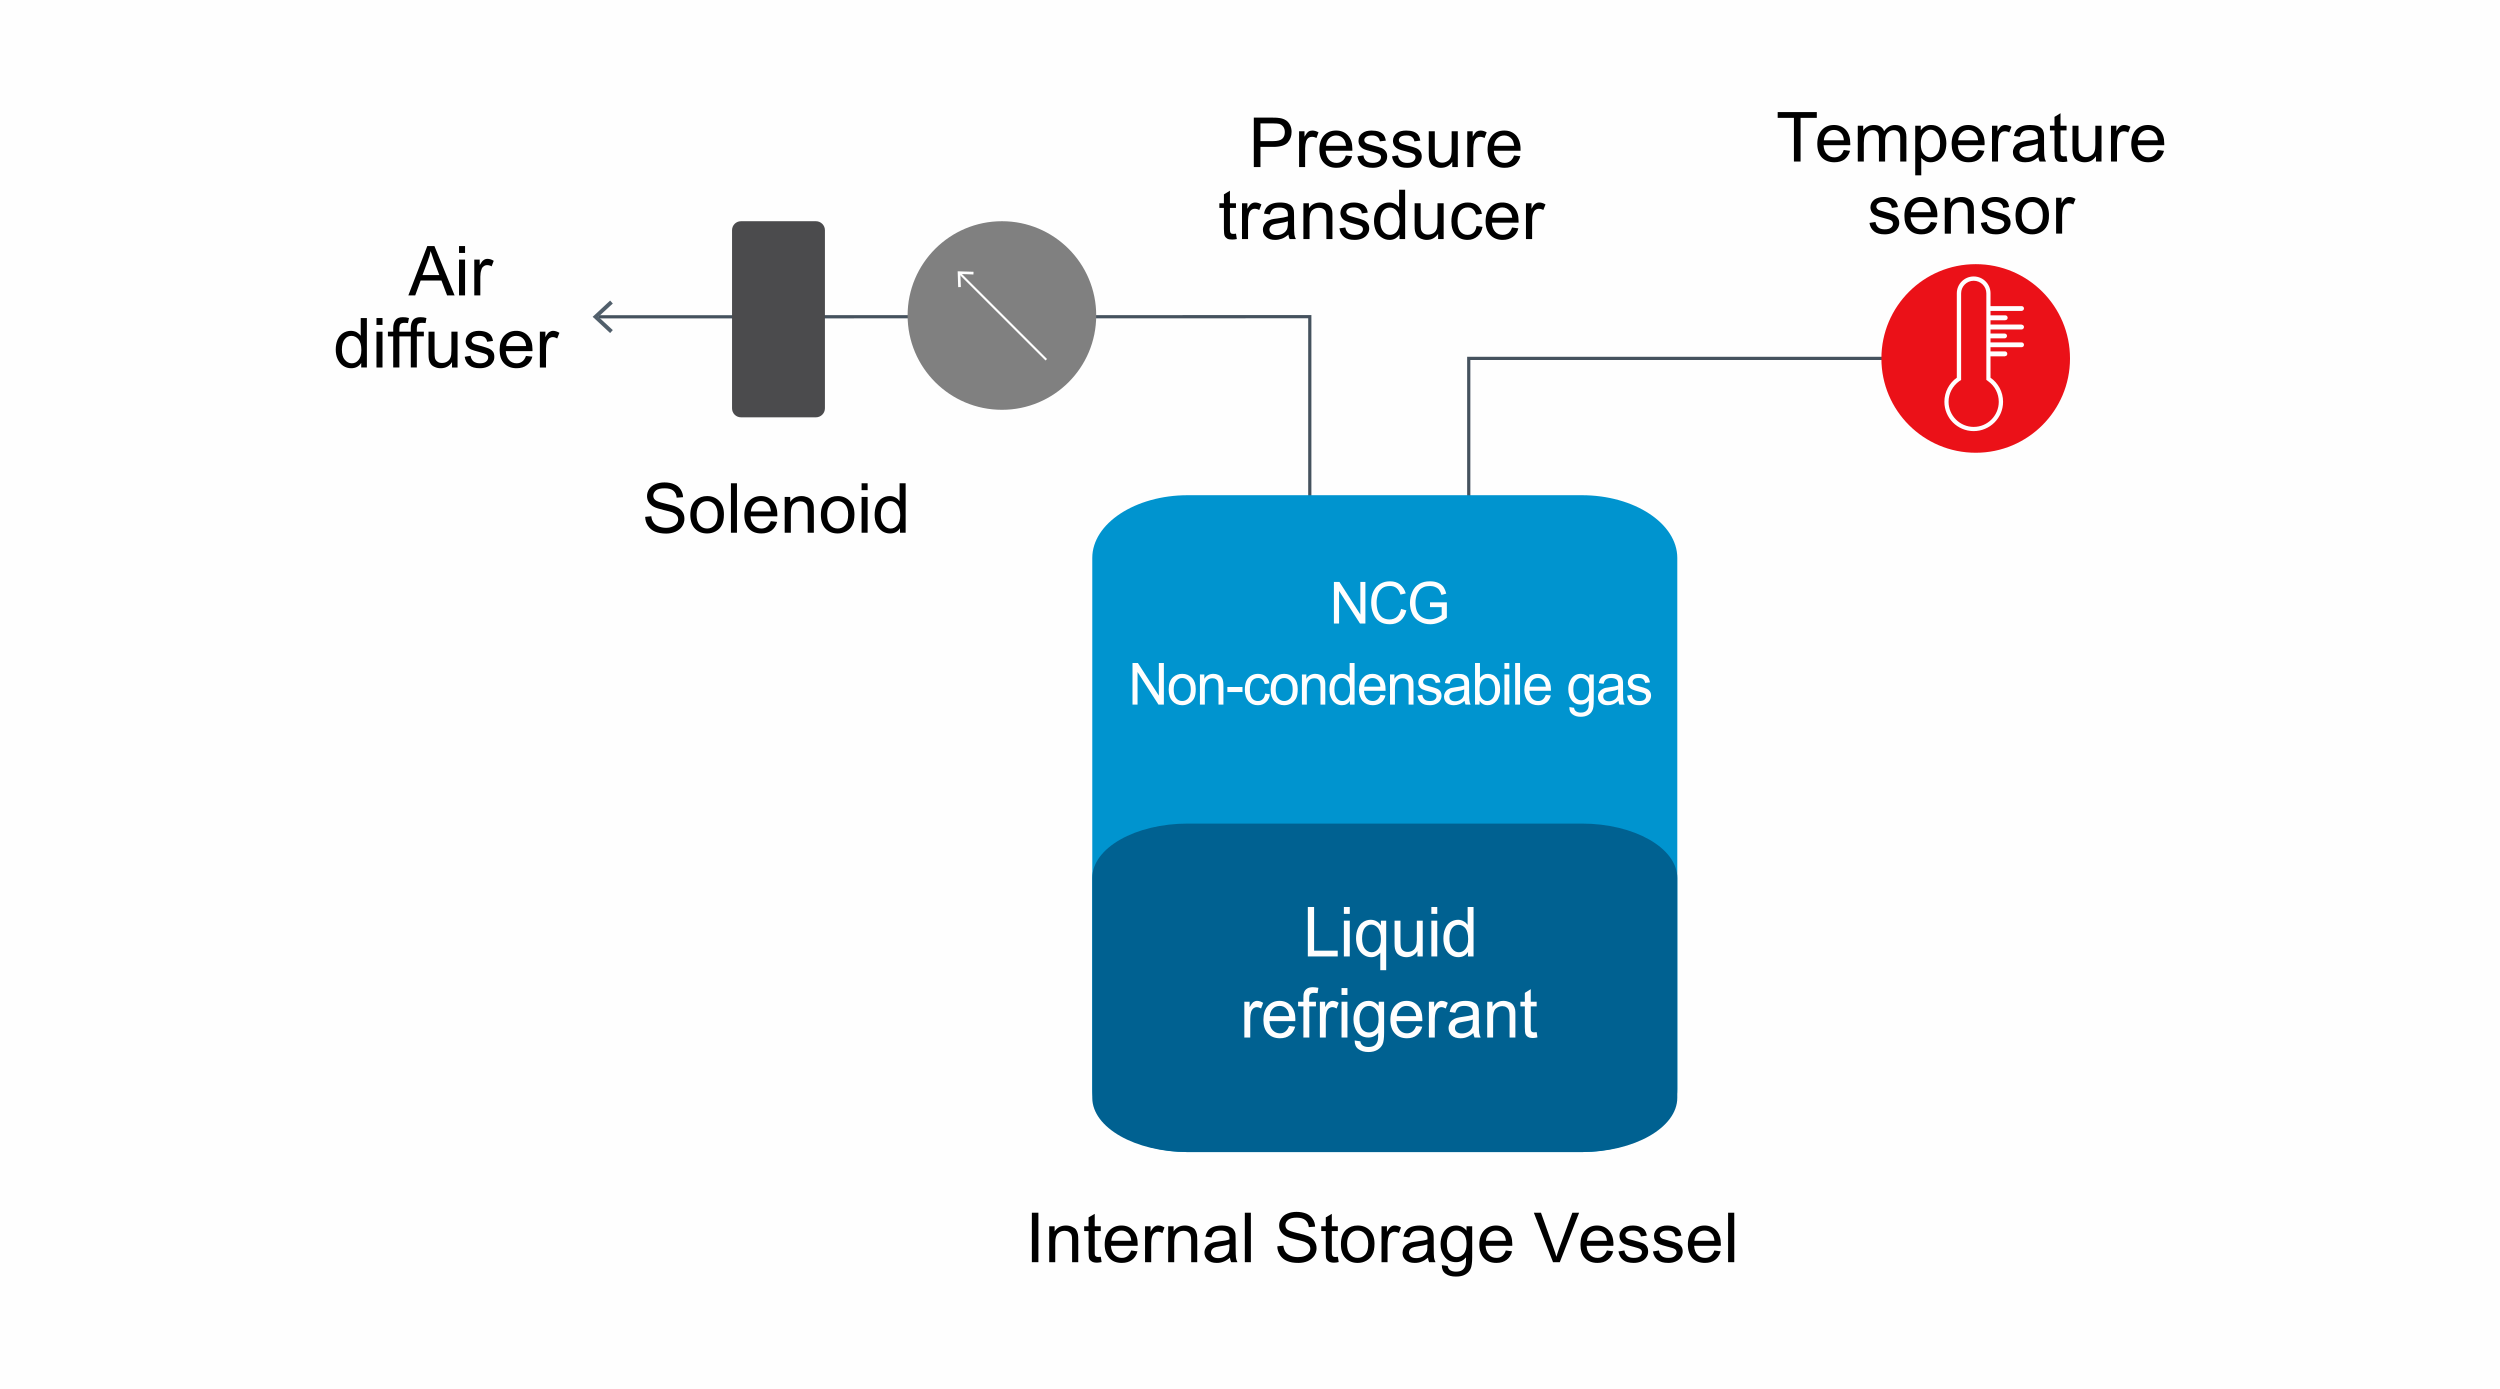 <?xml version="1.0" encoding="UTF-8"?>
<!DOCTYPE svg PUBLIC "-//W3C//DTD SVG 1.1//EN" "http://www.w3.org/Graphics/SVG/1.1/DTD/svg11.dtd">
<!-- Creator: CorelDRAW X7 -->
<svg xmlns="http://www.w3.org/2000/svg" xml:space="preserve" width="20.32cm" height="11.288cm" version="1.1" style="shape-rendering:geometricPrecision; text-rendering:geometricPrecision; image-rendering:optimizeQuality; fill-rule:evenodd; clip-rule:evenodd"
viewBox="0 0 20320 11288"
 xmlns:xlink="http://www.w3.org/1999/xlink">
 <defs>
  <style type="text/css">
   <![CDATA[
    .str0 {stroke:#45525E;stroke-width:26.07}
    .str1 {stroke:#FEFEFE;stroke-width:17.39}
    .fil1 {fill:none;fill-rule:nonzero}
    .fil0 {fill:#FEFEFE}
    .fil4 {fill:#FEFEFE;fill-rule:nonzero}
    .fil8 {fill:#4B4B4D;fill-rule:nonzero}
    .fil3 {fill:#515F6B;fill-rule:nonzero}
    .fil9 {fill:black;fill-rule:nonzero}
    .fil6 {fill:#006191;fill-rule:nonzero}
    .fil5 {fill:#0094CF;fill-rule:nonzero}
    .fil7 {fill:gray;fill-rule:nonzero}
    .fil2 {fill:#EB1118;fill-rule:nonzero}
   ]]>
  </style>
 </defs>
 <g id="Layer_x0020_1">
  <rect class="fil0" width="20320" height="11288"/>
  <g id="_2069579919744">
   <polyline class="fil1 str0" points="15542,2913 11938,2913 11938,4620 "/>
   <path class="fil2" d="M16825 2914c0,423 -343,766 -766,766 -424,0 -767,-343 -767,-766 0,-424 343,-767 767,-767 423,0 766,343 766,767z"/>
   <polyline class="fil1 str0" points="4864,2575 10646,2574 10646,4678 "/>
   <polygon class="fil3" points="4959,2707 4981,2683 4864,2575 4981,2467 4959,2443 4817,2575 "/>
   <path class="fil4" d="M16246 3266c0,112 -91,204 -204,204 -112,0 -204,-92 -204,-204 0,-67 33,-129 87,-168l15 -10 0 -18 0 -686c0,-56 46,-102 102,-102 57,0 103,46 103,102l0 686 0 18 14 10c55,39 87,101 87,168zm186 -588l0 0c5,0 9,-2 13,-6 8,-8 8,-20 0,-28 -4,-3 -8,-5 -13,-5l0 -1 -253 0 0 -35 121 0 0 -1c5,0 9,-2 13,-5 7,-8 7,-20 0,-28 -4,-4 -8,-6 -13,-6l0 0 -121 0 0 -36 253 0 0 0c5,0 9,-2 13,-6 8,-7 8,-20 0,-28 -4,-3 -8,-5 -13,-5l0 0 -253 0 0 -104c0,-76 -61,-137 -137,-137 -75,0 -137,61 -137,137l0 686c-61,43 -101,115 -101,196 0,131 106,238 238,238 132,0 239,-107 239,-238 0,-81 -40,-153 -102,-196l0 -174 118 0 0 -1c5,0 9,-2 13,-5 7,-8 7,-20 0,-28 -4,-4 -8,-6 -13,-6l0 0 -118 0 0 -34 253 0 0 0c5,0 9,-2 13,-5 8,-8 8,-21 0,-29 -4,-3 -8,-5 -13,-5l0 0 -253 0 0 -33 115 0 0 0c5,0 9,-2 13,-6 8,-7 8,-20 0,-28 -4,-3 -8,-5 -13,-5l0 0 -115 0 0 -33 253 0z"/>
   <path class="fil5" d="M12857 9364l-3203 0c-427,0 -776,-230 -776,-511l0 -4318c0,-280 349,-510 776,-510l3203 0c427,0 776,230 776,510l0 4318c0,281 -349,511 -776,511z"/>
   <path class="fil6" d="M12857 9364l-3203 0c-427,0 -776,-199 -776,-441l0 -1787c0,-243 349,-442 776,-442l3203 0c427,0 776,199 776,442l0 1787c0,242 -349,441 -776,441z"/>
   <path class="fil7" d="M8910 2564c0,424 -343,767 -766,767 -424,0 -767,-343 -767,-767 0,-423 343,-766 767,-766 423,0 766,343 766,766z"/>
   <path class="fil8" d="M6632 3392l-609 0c-41,0 -73,-33 -73,-73l0 -1448c0,-40 32,-73 73,-73l609 0c40,0 73,33 73,73l0 1448c0,40 -33,73 -73,73z"/>
   <line class="fil1 str1" x1="8504" y1="2924" x2="7800" y2= "2221" />
   <polygon class="fil4" points="7913,2209 7912,2231 7806,2227 7810,2333 7788,2334 7784,2205 "/>
   <path class="fil9" d="M3319 2401l154 -401 58 0 164 401 -61 0 -46 -121 -169 0 -44 121 -56 0zm115 -165l137 0 -42 -111c-12,-34 -22,-62 -29,-84 -5,26 -12,52 -22,77l-44 118z"/>
   <path id="1" class="fil9" d="M3731 2056l0 -56 49 0 0 56 -49 0zm0 345l0 -291 49 0 0 291 -49 0z"/>
   <path id="2" class="fil9" d="M3855 2401l0 -291 44 0 0 45c12,-21 22,-35 32,-41 9,-7 20,-10 31,-10 17,0 34,5 51,16l-17 45c-12,-7 -24,-10 -36,-10 -11,0 -21,3 -29,10 -9,6 -15,15 -18,27 -6,17 -9,36 -9,57l0 152 -49 0z"/>
   <path class="fil9" d="M2936 2987l0 -37c-19,29 -46,43 -82,43 -23,0 -44,-6 -64,-19 -19,-13 -34,-31 -45,-54 -11,-23 -16,-49 -16,-79 0,-29 5,-55 14,-78 10,-24 25,-42 44,-55 19,-12 41,-19 65,-19 17,0 33,4 47,11 13,8 25,18 33,29l0 -144 50 0 0 402 -46 0zm-157 -145c0,37 8,65 24,83 16,18 34,28 56,28 22,0 40,-9 55,-27 15,-17 23,-44 23,-80 0,-40 -8,-69 -23,-88 -16,-18 -35,-28 -57,-28 -22,0 -41,9 -55,27 -15,18 -23,46 -23,85z"/>
   <path id="1" class="fil9" d="M3060 2641l0 -56 49 0 0 56 -49 0zm0 346l0 -291 49 0 0 291 -49 0z"/>
   <path id="2" class="fil9" d="M3339 2987l0 -253 -93 0 0 253 -50 0 0 -253 -43 0 0 -38 43 0 0 -29c0,-28 7,-50 19,-66 12,-15 32,-23 59,-23 18,0 34,2 50,7l-8 41c-9,-1 -18,-2 -26,-2 -17,0 -29,3 -35,10 -6,7 -9,21 -9,43l0 19 93 0 0 -29c0,-28 6,-50 18,-66 13,-15 33,-23 59,-23 18,0 35,2 50,7l-7 41c-10,-1 -19,-2 -27,-2 -17,0 -28,3 -35,10 -6,7 -9,21 -9,43l0 19 57 0 0 38 -57 0 0 253 -49 0z"/>
   <path id="3" class="fil9" d="M3674 2987l0 -44c-22,34 -53,50 -92,50 -17,0 -33,-3 -48,-10 -15,-6 -26,-15 -33,-25 -7,-10 -12,-22 -15,-36 -2,-10 -3,-25 -3,-46l0 -180 49 0 0 161c0,25 1,43 3,52 3,13 10,23 20,30 10,8 22,11 37,11 15,0 29,-3 42,-11 13,-8 22,-18 27,-31 6,-13 8,-32 8,-57l0 -155 50 0 0 291 -45 0z"/>
   <path id="4" class="fil9" d="M3777 2900l48 -8c3,20 11,34 23,45 13,10 30,16 53,16 23,0 39,-5 50,-14 11,-9 17,-20 17,-33 0,-11 -5,-20 -15,-26 -7,-4 -24,-10 -50,-17 -36,-9 -61,-17 -75,-23 -14,-7 -25,-16 -32,-28 -7,-12 -11,-25 -11,-39 0,-13 3,-25 9,-36 6,-11 14,-20 24,-27 8,-6 18,-11 31,-15 14,-4 28,-6 43,-6 23,0 43,4 60,10 17,7 30,16 38,27 8,11 14,26 17,45l-48 7c-2,-15 -9,-27 -19,-36 -11,-8 -25,-12 -44,-12 -23,0 -39,4 -49,11 -9,7 -14,16 -14,26 0,7 2,12 6,18 4,5 10,9 19,13 5,2 19,6 43,12 35,10 59,17 73,23 14,6 25,15 33,26 8,11 11,25 11,42 0,16 -4,32 -14,46 -10,15 -23,26 -42,34 -18,8 -38,12 -61,12 -38,0 -67,-8 -86,-23 -20,-16 -33,-39 -38,-70z"/>
   <path id="5" class="fil9" d="M4275 2893l52 6c-8,30 -23,53 -45,69 -22,17 -49,25 -83,25 -43,0 -76,-13 -101,-39 -25,-26 -37,-63 -37,-110 0,-49 12,-87 37,-114 25,-27 58,-41 98,-41 39,0 71,14 95,40 25,26 37,64 37,112 0,3 0,7 0,13l-217 0c2,32 11,56 27,73 16,17 37,26 61,26 18,0 33,-5 46,-15 13,-9 23,-25 30,-45zm-161 -80l162 0c-2,-24 -8,-42 -19,-55 -15,-19 -36,-28 -61,-28 -22,0 -41,7 -57,23 -15,15 -23,35 -25,60z"/>
   <path id="6" class="fil9" d="M4388 2987l0 -291 45 0 0 44c11,-21 21,-34 31,-41 10,-6 20,-10 32,-10 16,0 33,6 51,16l-18 46c-12,-7 -24,-11 -36,-11 -11,0 -20,4 -29,10 -8,7 -14,16 -18,27 -6,18 -8,37 -8,58l0 152 -50 0z"/>
   <path class="fil9" d="M5244 4201l50 -5c2,21 8,37 17,50 8,13 22,24 40,32 18,7 39,12 62,12 20,0 38,-3 53,-10 16,-6 27,-14 35,-25 7,-10 11,-22 11,-34 0,-12 -3,-23 -11,-33 -7,-9 -19,-17 -36,-24 -11,-4 -34,-10 -71,-19 -37,-9 -63,-17 -78,-25 -19,-10 -33,-23 -43,-38 -9,-15 -14,-31 -14,-50 0,-20 6,-39 17,-57 12,-17 29,-31 51,-40 22,-9 47,-14 74,-14 29,0 56,5 78,15 23,9 41,23 53,42 12,19 19,40 20,63l-52 4c-2,-25 -11,-44 -27,-57 -16,-13 -39,-19 -70,-19 -33,0 -56,5 -71,17 -14,12 -22,26 -22,43 0,14 5,26 16,35 10,10 37,19 80,29 43,10 73,18 89,26 23,10 41,24 52,41 11,16 16,35 16,57 0,21 -6,41 -18,60 -12,19 -30,33 -53,44 -23,10 -48,16 -77,16 -36,0 -67,-6 -91,-16 -25,-11 -44,-27 -58,-48 -14,-21 -21,-45 -22,-72z"/>
   <path id="1" class="fil9" d="M5611 4184c0,-53 15,-93 45,-119 25,-22 56,-33 92,-33 40,0 72,14 98,40 25,26 38,62 38,108 0,38 -6,67 -17,88 -11,22 -28,38 -49,50 -22,12 -45,18 -70,18 -41,0 -74,-13 -99,-39 -25,-26 -38,-64 -38,-113zm51 0c0,38 8,65 24,84 16,18 37,28 62,28 24,0 44,-10 61,-28 16,-19 24,-47 24,-85 0,-36 -8,-63 -24,-82 -17,-18 -37,-28 -61,-28 -25,0 -46,10 -62,28 -16,18 -24,46 -24,83z"/>
   <polygon id="2" class="fil9" points="5941,4330 5941,3928 5990,3928 5990,4330 "/>
   <path id="3" class="fil9" d="M6265 4236l51 6c-8,30 -23,53 -44,69 -22,17 -50,25 -84,25 -42,0 -76,-13 -101,-39 -24,-26 -37,-63 -37,-110 0,-49 13,-87 38,-114 25,-27 58,-41 98,-41 39,0 70,14 95,40 24,27 37,64 37,112 0,3 0,7 0,13l-217 0c1,32 10,56 27,73 16,17 36,26 60,26 18,0 34,-5 47,-15 12,-9 23,-24 30,-45zm-162 -79l163 0c-3,-25 -9,-43 -19,-56 -16,-19 -36,-28 -61,-28 -23,0 -42,7 -57,23 -15,15 -24,35 -26,61z"/>
   <path id="4" class="fil9" d="M6378 4330l0 -291 45 0 0 41c21,-32 52,-48 92,-48 18,0 34,4 49,10 14,6 25,15 33,25 7,10 12,22 15,36 2,9 3,25 3,48l0 179 -50 0 0 -177c0,-20 -2,-35 -5,-45 -4,-10 -11,-18 -21,-24 -9,-6 -21,-9 -34,-9 -21,0 -39,7 -54,20 -16,13 -23,39 -23,76l0 159 -50 0z"/>
   <path id="5" class="fil9" d="M6672 4184c0,-53 15,-93 45,-119 25,-22 56,-33 92,-33 40,0 72,14 98,40 25,26 38,62 38,108 0,38 -6,67 -17,88 -11,22 -28,38 -49,50 -22,12 -45,18 -70,18 -41,0 -74,-13 -99,-39 -25,-26 -38,-64 -38,-113zm51 0c0,38 8,65 24,84 16,18 37,28 62,28 24,0 45,-10 61,-28 16,-19 24,-47 24,-85 0,-36 -8,-63 -24,-82 -17,-18 -37,-28 -61,-28 -25,0 -46,10 -62,28 -16,18 -24,46 -24,83z"/>
   <path id="6" class="fil9" d="M7003 3984l0 -56 49 0 0 56 -49 0zm0 346l0 -291 49 0 0 291 -49 0z"/>
   <path id="7" class="fil9" d="M7315 4330l0 -37c-18,29 -45,43 -81,43 -23,0 -44,-6 -64,-19 -19,-13 -34,-31 -45,-53 -11,-23 -16,-50 -16,-79 0,-29 5,-56 14,-79 10,-24 25,-42 44,-55 19,-12 41,-19 65,-19 17,0 33,4 47,12 13,7 24,17 33,29l0 -145 49 0 0 402 -46 0zm-156 -145c0,37 8,65 24,83 16,19 34,28 56,28 21,0 40,-9 55,-27 15,-17 23,-44 23,-80 0,-40 -8,-69 -24,-88 -15,-18 -34,-28 -56,-28 -22,0 -41,9 -56,27 -14,18 -22,46 -22,85z"/>
   <path class="fil9" d="M10191 1358l0 -402 152 0c27,0 47,1 61,4 20,3 36,10 50,19 13,9 24,22 32,38 8,17 12,35 12,55 0,34 -11,63 -32,87 -22,23 -61,35 -118,35l-103 0 0 164 -54 0zm54 -211l103 0c35,0 59,-6 74,-19 14,-13 21,-31 21,-54 0,-17 -4,-31 -12,-43 -9,-12 -20,-20 -34,-24 -9,-2 -26,-4 -50,-4l-102 0 0 144z"/>
   <path id="1" class="fil9" d="M10559 1358l0 -291 44 0 0 44c12,-20 22,-34 32,-41 9,-6 20,-9 31,-9 17,0 34,5 51,15l-17 46c-12,-7 -24,-10 -36,-10 -11,0 -21,3 -29,9 -9,7 -15,16 -19,27 -5,18 -8,37 -8,58l0 152 -49 0z"/>
   <path id="2" class="fil9" d="M10939 1264l51 6c-8,30 -22,53 -44,70 -22,16 -49,24 -83,24 -43,0 -76,-13 -101,-39 -25,-26 -38,-63 -38,-110 0,-49 13,-87 38,-114 25,-27 58,-40 98,-40 39,0 71,13 95,39 25,27 37,64 37,112 0,3 0,7 0,13l-217 0c2,32 11,56 27,73 16,17 37,26 61,26 18,0 33,-5 46,-15 13,-9 23,-24 30,-45zm-161 -79l162 0c-2,-25 -9,-43 -19,-55 -15,-19 -36,-29 -61,-29 -22,0 -41,8 -57,23 -15,15 -24,35 -25,61z"/>
   <path id="3" class="fil9" d="M11033 1271l49 -8c3,20 10,35 23,45 12,11 30,16 52,16 23,0 40,-5 51,-14 11,-9 17,-20 17,-33 0,-11 -5,-19 -15,-26 -7,-4 -24,-10 -51,-17 -36,-9 -61,-16 -75,-23 -14,-7 -24,-16 -32,-28 -7,-12 -10,-25 -10,-39 0,-13 3,-25 8,-36 6,-11 14,-20 25,-27 7,-6 18,-11 31,-15 13,-3 27,-5 43,-5 22,0 42,3 60,9 17,7 30,16 38,27 8,12 14,27 17,46l-48 6c-3,-15 -9,-27 -19,-35 -11,-9 -26,-13 -45,-13 -22,0 -39,4 -48,11 -10,8 -15,16 -15,26 0,7 2,13 6,18 4,5 11,9 19,13 5,2 20,6 44,13 34,9 59,16 73,22 13,6 24,15 32,26 8,11 12,25 12,42 0,17 -5,32 -14,47 -10,14 -24,25 -42,33 -18,8 -39,12 -61,12 -38,0 -67,-8 -87,-23 -20,-16 -32,-39 -38,-70z"/>
   <path id="4" class="fil9" d="M11314 1271l49 -8c2,20 10,35 23,45 12,11 30,16 52,16 23,0 40,-5 51,-14 11,-9 16,-20 16,-33 0,-11 -5,-19 -15,-26 -7,-4 -23,-10 -50,-17 -36,-9 -61,-16 -75,-23 -14,-7 -25,-16 -32,-28 -7,-12 -11,-25 -11,-39 0,-13 3,-25 9,-36 6,-11 14,-20 24,-27 8,-6 18,-11 32,-15 13,-3 27,-5 42,-5 23,0 43,3 60,9 18,7 30,16 38,27 9,12 14,27 17,46l-48 6c-2,-15 -8,-27 -19,-35 -10,-9 -25,-13 -44,-13 -23,0 -39,4 -49,11 -9,8 -14,16 -14,26 0,7 2,13 6,18 4,5 10,9 19,13 5,2 19,6 43,13 35,9 59,16 73,22 14,6 25,15 33,26 8,11 12,25 12,42 0,17 -5,32 -15,47 -9,14 -23,25 -41,33 -18,8 -39,12 -62,12 -38,0 -66,-8 -86,-23 -20,-16 -33,-39 -38,-70z"/>
   <path id="5" class="fil9" d="M11804 1358l0 -43c-22,33 -53,49 -92,49 -17,0 -33,-3 -48,-10 -15,-6 -26,-15 -33,-24 -7,-10 -12,-23 -15,-37 -2,-10 -3,-25 -3,-46l0 -180 49 0 0 161c0,26 1,43 3,52 3,13 10,23 20,30 10,8 22,12 37,12 15,0 29,-4 42,-12 13,-7 22,-18 27,-31 5,-13 8,-32 8,-57l0 -155 50 0 0 291 -45 0z"/>
   <path id="6" class="fil9" d="M11926 1358l0 -291 44 0 0 44c11,-20 22,-34 31,-41 10,-6 21,-9 32,-9 17,0 34,5 51,15l-18 46c-12,-7 -24,-10 -36,-10 -10,0 -20,3 -29,9 -8,7 -14,16 -18,27 -5,18 -8,37 -8,58l0 152 -49 0z"/>
   <path id="7" class="fil9" d="M12306 1264l51 6c-8,30 -23,53 -44,70 -22,16 -50,24 -84,24 -42,0 -76,-13 -101,-39 -24,-26 -37,-63 -37,-110 0,-49 13,-87 38,-114 25,-27 58,-40 98,-40 39,0 70,13 95,39 24,27 37,64 37,112 0,3 0,7 0,13l-217 0c1,32 10,56 27,73 16,17 36,26 60,26 19,0 34,-5 47,-15 12,-9 23,-24 30,-45zm-162 -79l163 0c-3,-25 -9,-43 -19,-55 -16,-19 -36,-29 -61,-29 -23,0 -42,8 -57,23 -15,15 -24,35 -26,61z"/>
   <path class="fil9" d="M10046 1899l7 44c-14,3 -26,4 -37,4 -18,0 -32,-2 -42,-8 -9,-6 -16,-13 -20,-23 -4,-9 -6,-28 -6,-58l0 -168 -37 0 0 -38 37 0 0 -72 49 -30 0 102 49 0 0 38 -49 0 0 171c0,14 1,23 3,27 1,4 4,7 8,10 4,2 10,3 17,3 5,0 13,0 21,-2z"/>
   <path id="1" class="fil9" d="M10095 1943l0 -291 44 0 0 45c11,-21 22,-35 31,-41 10,-7 21,-10 32,-10 17,0 34,5 51,16l-18 45c-12,-7 -24,-10 -36,-10 -10,0 -20,3 -29,10 -8,6 -14,15 -18,27 -5,17 -8,36 -8,57l0 152 -49 0z"/>
   <path id="2" class="fil9" d="M10472 1907c-18,16 -36,27 -53,33 -17,6 -35,10 -54,10 -32,0 -57,-8 -74,-24 -17,-15 -26,-35 -26,-59 0,-15 4,-28 10,-39 7,-12 15,-22 25,-29 11,-7 23,-12 36,-16 10,-2 24,-5 44,-7 40,-5 69,-11 88,-17 0,-7 0,-11 0,-13 0,-20 -4,-34 -14,-42 -12,-12 -31,-17 -56,-17 -23,0 -40,4 -51,12 -12,8 -20,23 -25,44l-48 -7c4,-21 11,-38 21,-50 10,-13 25,-23 44,-30 19,-7 41,-10 66,-10 25,0 46,3 61,9 16,6 27,13 34,22 8,9 13,20 16,34 1,8 2,23 2,45l0 65c0,46 1,75 3,87 2,12 6,24 12,35l-51 0c-5,-10 -8,-22 -10,-36zm-4 -109c-18,7 -45,13 -80,18 -21,3 -35,6 -44,10 -8,3 -15,9 -19,16 -5,7 -7,15 -7,23 0,13 5,24 15,33 10,8 25,13 44,13 19,0 36,-4 51,-13 14,-8 25,-19 32,-33 5,-12 8,-28 8,-50l0 -17z"/>
   <path id="3" class="fil9" d="M10594 1943l0 -291 45 0 0 41c21,-31 52,-47 92,-47 18,0 34,3 48,9 15,7 26,15 33,25 8,10 13,23 16,37 2,9 2,25 2,48l0 178 -49 0 0 -177c0,-20 -2,-35 -6,-45 -3,-10 -10,-17 -20,-23 -10,-6 -21,-9 -34,-9 -21,0 -39,6 -55,20 -15,13 -22,38 -22,76l0 158 -50 0z"/>
   <path id="4" class="fil9" d="M10887 1856l48 -7c3,19 11,34 23,45 13,10 31,15 53,15 23,0 40,-4 51,-14 11,-9 16,-20 16,-32 0,-11 -5,-20 -15,-26 -7,-5 -24,-10 -50,-17 -36,-9 -61,-17 -75,-24 -14,-6 -25,-16 -32,-27 -7,-12 -11,-25 -11,-39 0,-13 3,-25 9,-36 6,-11 14,-21 24,-28 8,-5 18,-10 32,-14 13,-4 27,-6 42,-6 23,0 43,3 60,10 17,6 30,15 38,27 9,11 14,26 17,45l-48 7c-2,-16 -8,-27 -19,-36 -10,-8 -25,-13 -44,-13 -23,0 -39,4 -49,12 -9,7 -14,16 -14,26 0,6 2,12 6,17 4,5 10,10 19,13 5,2 19,6 43,13 35,9 59,17 73,23 14,6 25,14 33,26 8,11 12,25 12,42 0,16 -5,32 -15,46 -9,15 -23,26 -41,34 -19,8 -39,12 -62,12 -38,0 -67,-8 -86,-24 -20,-16 -33,-39 -38,-70z"/>
   <path id="5" class="fil9" d="M11375 1943l0 -37c-19,29 -46,44 -81,44 -24,0 -45,-7 -64,-20 -20,-12 -35,-30 -46,-53 -10,-23 -16,-49 -16,-79 0,-29 5,-55 15,-79 10,-23 24,-42 43,-54 20,-13 41,-19 65,-19 18,0 33,4 47,11 14,7 25,17 34,29l0 -144 49 0 0 401 -46 0zm-156 -145c0,37 8,65 24,84 15,18 34,27 55,27 22,0 40,-9 55,-26 15,-18 23,-45 23,-81 0,-39 -8,-69 -23,-87 -15,-19 -34,-28 -57,-28 -22,0 -40,9 -55,27 -15,18 -22,46 -22,84z"/>
   <path id="6" class="fil9" d="M11689 1943l0 -43c-22,33 -53,50 -92,50 -17,0 -33,-4 -48,-10 -15,-7 -26,-15 -33,-25 -7,-10 -12,-22 -15,-37 -2,-9 -3,-25 -3,-46l0 -180 49 0 0 161c0,26 1,43 3,52 3,13 10,23 20,31 10,7 22,11 37,11 15,0 29,-4 42,-11 13,-8 22,-18 27,-31 6,-13 8,-32 8,-57l0 -156 50 0 0 291 -45 0z"/>
   <path id="7" class="fil9" d="M12001 1837l49 7c-6,33 -19,59 -41,77 -22,19 -49,29 -80,29 -40,0 -72,-13 -96,-39 -24,-26 -36,-64 -36,-112 0,-32 5,-59 15,-82 11,-24 26,-42 48,-53 21,-12 44,-18 69,-18 32,0 58,8 78,24 20,16 33,39 38,68l-48 7c-4,-19 -12,-34 -24,-44 -11,-10 -25,-15 -42,-15 -25,0 -45,9 -61,27 -15,18 -23,46 -23,85 0,39 8,67 23,85 15,17 34,26 58,26 20,0 36,-6 49,-18 13,-11 21,-30 24,-54z"/>
   <path id="8" class="fil9" d="M12290 1849l51 7c-7,30 -22,53 -44,69 -22,16 -49,25 -83,25 -43,0 -76,-14 -101,-40 -25,-26 -38,-63 -38,-110 0,-49 13,-87 38,-114 25,-27 58,-40 98,-40 39,0 71,13 95,40 25,26 37,63 37,111 0,3 0,8 0,13l-217 0c2,32 11,57 27,74 16,17 37,25 61,25 18,0 33,-5 46,-14 13,-10 23,-25 30,-46zm-161 -79l162 0c-2,-25 -8,-43 -19,-55 -15,-19 -36,-29 -61,-29 -22,0 -41,8 -57,23 -15,15 -24,36 -25,61z"/>
   <path id="9" class="fil9" d="M12403 1943l0 -291 45 0 0 45c11,-21 21,-35 31,-41 10,-7 20,-10 32,-10 16,0 33,5 51,16l-18 45c-12,-7 -24,-10 -36,-10 -11,0 -20,3 -29,10 -8,6 -14,15 -18,27 -6,17 -8,36 -8,57l0 152 -50 0z"/>
   <polygon class="fil9" points="14581,1313 14581,958 14449,958 14449,911 14767,911 14767,958 14635,958 14635,1313 "/>
   <path id="1" class="fil9" d="M14986 1219l51 7c-8,29 -23,52 -44,69 -22,16 -50,24 -83,24 -43,0 -77,-13 -102,-39 -24,-26 -37,-63 -37,-110 0,-49 13,-87 38,-114 25,-27 58,-40 98,-40 39,0 70,13 95,39 25,27 37,64 37,112 0,3 0,7 0,13l-217 0c2,32 11,57 27,73 16,17 36,26 61,26 18,0 33,-5 46,-14 13,-10 23,-25 30,-46zm-162 -79l163 0c-2,-25 -9,-43 -19,-55 -16,-19 -36,-29 -61,-29 -23,0 -42,8 -57,23 -15,15 -24,35 -26,61z"/>
   <path id="2" class="fil9" d="M15100 1313l0 -291 44 0 0 41c9,-14 21,-26 36,-34 15,-9 33,-13 52,-13 22,0 39,4 53,13 14,9 23,21 29,38 23,-34 53,-51 90,-51 29,0 52,8 67,24 16,16 24,40 24,73l0 200 -50 0 0 -183c0,-20 -1,-34 -5,-43 -3,-8 -9,-15 -17,-21 -9,-5 -18,-8 -30,-8 -20,0 -37,7 -51,21 -13,13 -20,35 -20,65l0 169 -50 0 0 -189c0,-22 -4,-38 -12,-49 -8,-11 -21,-17 -39,-17 -14,0 -27,4 -39,11 -11,8 -20,18 -25,32 -5,14 -8,35 -8,61l0 151 -49 0z"/>
   <path id="3" class="fil9" d="M15567 1425l0 -403 45 0 0 38c11,-15 22,-26 36,-33 13,-8 29,-11 48,-11 25,0 47,6 66,19 19,13 33,31 43,54 10,23 15,49 15,76 0,30 -6,57 -16,81 -11,23 -27,42 -47,54 -20,13 -42,19 -64,19 -17,0 -31,-3 -44,-10 -13,-7 -24,-16 -33,-26l0 142 -49 0zm45 -256c0,38 8,65 23,83 15,18 33,27 55,27 21,0 40,-9 56,-28 15,-18 23,-47 23,-86 0,-37 -7,-65 -23,-83 -15,-18 -33,-28 -54,-28 -21,0 -40,10 -56,30 -16,19 -24,48 -24,85z"/>
   <path id="4" class="fil9" d="M16078 1219l51 7c-8,29 -23,52 -45,69 -21,16 -49,24 -83,24 -42,0 -76,-13 -101,-39 -25,-26 -37,-63 -37,-110 0,-49 12,-87 38,-114 25,-27 57,-40 98,-40 38,0 70,13 95,39 24,27 37,64 37,112 0,3 -1,7 -1,13l-217 0c2,32 11,57 28,73 16,17 36,26 60,26 18,0 34,-5 46,-14 13,-10 23,-25 31,-46zm-162 -79l162 0c-2,-25 -8,-43 -18,-55 -16,-19 -36,-29 -61,-29 -23,0 -42,8 -57,23 -16,15 -24,35 -26,61z"/>
   <path id="5" class="fil9" d="M16191 1313l0 -291 44 0 0 44c11,-20 22,-34 31,-40 10,-7 21,-10 32,-10 17,0 34,5 51,15l-18 46c-12,-7 -24,-10 -36,-10 -10,0 -20,3 -28,9 -9,7 -15,16 -19,27 -5,18 -8,37 -8,58l0 152 -49 0z"/>
   <path id="6" class="fil9" d="M16568 1277c-18,15 -36,26 -53,33 -16,6 -35,9 -54,9 -32,0 -57,-7 -74,-23 -17,-16 -26,-36 -26,-60 0,-14 4,-27 10,-39 7,-12 15,-21 26,-28 10,-7 22,-13 35,-16 10,-3 25,-5 44,-8 40,-4 69,-10 88,-17 0,-6 0,-11 0,-12 0,-20 -4,-34 -14,-43 -12,-11 -31,-16 -56,-16 -23,0 -40,4 -51,12 -12,8 -20,22 -25,43l-48 -7c4,-20 11,-37 21,-50 11,-12 25,-22 44,-29 19,-7 41,-10 66,-10 25,0 46,3 61,8 16,6 27,14 35,23 7,8 12,20 15,33 2,9 2,24 2,46l0 65c0,46 1,75 4,87 1,12 6,24 12,35l-52 0c-5,-10 -8,-22 -10,-36zm-4 -110c-17,7 -44,14 -80,19 -21,3 -35,6 -44,10 -8,3 -14,9 -19,15 -5,7 -7,15 -7,24 0,13 5,24 15,32 10,9 25,14 44,14 19,0 36,-5 51,-13 14,-8 25,-19 32,-34 6,-11 8,-27 8,-49l0 -18z"/>
   <path id="7" class="fil9" d="M16797 1269l7 44c-14,3 -26,4 -37,4 -18,0 -32,-3 -42,-8 -9,-6 -16,-14 -20,-23 -4,-9 -6,-29 -6,-58l0 -168 -37 0 0 -38 37 0 0 -72 49 -30 0 102 49 0 0 38 -49 0 0 171c0,14 1,23 3,27 1,4 4,7 8,9 4,3 10,4 17,4 5,0 13,-1 21,-2z"/>
   <path id="8" class="fil9" d="M17036 1313l0 -43c-22,33 -53,49 -92,49 -17,0 -33,-3 -48,-10 -15,-6 -26,-14 -33,-24 -7,-10 -12,-22 -15,-37 -2,-10 -3,-25 -3,-46l0 -180 49 0 0 161c0,26 1,43 3,52 4,13 10,23 20,30 10,8 23,12 37,12 15,0 29,-4 42,-12 13,-7 22,-18 27,-31 6,-13 8,-32 8,-56l0 -156 50 0 0 291 -45 0z"/>
   <path id="9" class="fil9" d="M17158 1313l0 -291 44 0 0 44c11,-20 22,-34 32,-40 9,-7 20,-10 31,-10 17,0 34,5 51,15l-18 46c-12,-7 -24,-10 -35,-10 -11,0 -21,3 -29,9 -9,7 -15,16 -19,27 -5,18 -8,37 -8,58l0 152 -49 0z"/>
   <path id="10" class="fil9" d="M17538 1219l51 7c-8,29 -22,52 -44,69 -22,16 -50,24 -83,24 -43,0 -76,-13 -101,-39 -25,-26 -38,-63 -38,-110 0,-49 13,-87 38,-114 25,-27 58,-40 98,-40 39,0 70,13 95,39 25,27 37,64 37,112 0,3 0,7 0,13l-217 0c2,32 11,57 27,73 16,17 36,26 61,26 18,0 33,-5 46,-14 13,-10 23,-25 30,-46zm-161 -79l162 0c-2,-25 -9,-43 -19,-55 -15,-19 -36,-29 -61,-29 -22,0 -41,8 -57,23 -15,15 -24,35 -25,61z"/>
   <path class="fil9" d="M15195 1812l49 -8c3,19 10,34 23,45 12,10 30,15 52,15 23,0 40,-4 51,-14 11,-9 16,-20 16,-32 0,-11 -5,-20 -14,-26 -7,-5 -24,-10 -51,-17 -36,-9 -61,-17 -75,-24 -14,-6 -25,-16 -32,-27 -7,-12 -11,-25 -11,-39 0,-13 3,-25 9,-36 6,-11 14,-20 25,-28 7,-5 18,-10 31,-14 13,-4 27,-6 42,-6 23,0 43,3 60,10 18,7 30,16 39,27 8,11 14,26 17,45l-49 7c-2,-15 -8,-27 -19,-36 -10,-8 -25,-13 -44,-13 -23,0 -39,4 -48,12 -10,7 -15,16 -15,26 0,6 2,12 6,17 4,6 10,10 19,13 5,2 19,6 43,13 35,9 60,17 73,23 14,6 25,14 33,26 8,11 12,25 12,42 0,16 -5,32 -15,46 -9,15 -23,26 -41,34 -18,8 -39,12 -62,12 -37,0 -66,-8 -86,-24 -20,-16 -33,-39 -38,-69z"/>
   <path id="1" class="fil9" d="M15694 1804l51 7c-8,30 -23,53 -45,69 -21,16 -49,25 -83,25 -42,0 -76,-13 -101,-40 -25,-26 -37,-62 -37,-110 0,-49 12,-86 38,-113 25,-27 57,-41 98,-41 38,0 70,13 95,40 24,26 37,63 37,111 0,3 0,8 -1,14l-217 0c2,31 11,56 28,73 16,17 36,25 60,25 18,0 34,-4 46,-14 13,-10 23,-25 31,-46zm-162 -79l162 0c-2,-24 -8,-43 -18,-55 -16,-19 -36,-29 -61,-29 -23,0 -42,8 -57,23 -16,15 -24,36 -26,61z"/>
   <path id="2" class="fil9" d="M15807 1899l0 -292 45 0 0 42c21,-32 52,-48 92,-48 18,0 34,3 49,10 14,6 25,14 33,24 7,10 12,23 15,37 2,9 3,25 3,48l0 179 -50 0 0 -177c0,-21 -2,-36 -5,-46 -4,-9 -11,-17 -21,-23 -10,-6 -21,-9 -34,-9 -21,0 -39,6 -54,20 -16,13 -23,38 -23,76l0 159 -50 0z"/>
   <path id="3" class="fil9" d="M16100 1812l49 -8c2,19 10,34 23,45 12,10 30,15 52,15 23,0 40,-4 51,-14 11,-9 16,-20 16,-32 0,-11 -5,-20 -15,-26 -7,-5 -23,-10 -50,-17 -36,-9 -61,-17 -75,-24 -14,-6 -25,-16 -32,-27 -7,-12 -11,-25 -11,-39 0,-13 3,-25 9,-36 6,-11 14,-20 24,-28 8,-5 18,-10 32,-14 13,-4 27,-6 42,-6 23,0 43,3 60,10 18,7 30,16 39,27 8,11 13,26 16,45l-48 7c-2,-15 -8,-27 -19,-36 -10,-8 -25,-13 -44,-13 -23,0 -39,4 -49,12 -9,7 -14,16 -14,26 0,6 2,12 6,17 4,6 10,10 19,13 5,2 19,6 43,13 35,9 59,17 73,23 14,6 25,14 33,26 8,11 12,25 12,42 0,16 -5,32 -15,46 -9,15 -23,26 -41,34 -18,8 -39,12 -62,12 -37,0 -66,-8 -86,-24 -20,-16 -33,-39 -38,-69z"/>
   <path id="4" class="fil9" d="M16382 1753c0,-54 14,-94 45,-120 24,-21 55,-32 91,-32 40,0 73,13 98,39 26,26 38,63 38,109 0,37 -5,67 -17,88 -11,21 -27,38 -49,50 -21,12 -45,18 -70,18 -41,0 -74,-13 -99,-39 -25,-27 -37,-64 -37,-113zm50 0c0,37 8,65 24,83 17,19 37,28 62,28 25,0 45,-9 61,-28 17,-18 25,-47 25,-85 0,-36 -8,-63 -25,-81 -16,-19 -37,-28 -61,-28 -25,0 -45,9 -62,28 -16,18 -24,46 -24,83z"/>
   <path id="5" class="fil9" d="M16712 1899l0 -292 44 0 0 45c11,-21 22,-34 31,-41 10,-7 21,-10 32,-10 17,0 34,5 51,16l-18 45c-12,-6 -24,-10 -36,-10 -10,0 -20,3 -29,10 -8,6 -14,15 -18,27 -5,17 -8,36 -8,57l0 153 -49 0z"/>
   <polygon class="fil4" points="10842,5068 10842,4730 10887,4730 11057,4995 11057,4730 11098,4730 11098,5068 11054,5068 10884,4803 10884,5068 "/>
   <path id="1" class="fil4" d="M11388 4949l43 12c-9,37 -25,64 -48,84 -24,19 -52,29 -86,29 -35,0 -63,-8 -85,-23 -22,-14 -39,-36 -50,-64 -12,-28 -17,-58 -17,-90 0,-36 6,-66 19,-92 13,-27 31,-46 55,-60 24,-14 50,-20 79,-20 32,0 59,8 81,25 22,18 38,42 47,73l-43 10c-7,-24 -18,-42 -32,-53 -15,-12 -32,-17 -54,-17 -25,0 -46,6 -62,18 -17,13 -29,30 -36,50 -6,21 -10,43 -10,65 0,29 4,54 12,76 8,21 21,37 37,48 17,10 36,15 55,15 24,0 45,-7 61,-21 17,-15 28,-36 34,-65z"/>
   <path id="2" class="fil4" d="M11623 4935l0 -39 137 0 0 125c-21,17 -43,31 -65,39 -23,9 -46,14 -69,14 -32,0 -61,-7 -87,-22 -26,-14 -46,-34 -59,-61 -13,-27 -20,-57 -20,-90 0,-33 7,-64 20,-92 13,-29 32,-50 57,-64 25,-14 53,-20 85,-20 24,0 45,3 64,11 19,8 34,19 45,33 10,15 18,33 24,56l-39 11c-5,-17 -11,-31 -18,-41 -7,-10 -17,-17 -31,-23 -13,-6 -28,-9 -44,-9 -20,0 -37,3 -51,9 -14,6 -26,14 -35,25 -8,10 -15,21 -20,33 -8,21 -12,44 -12,68 0,30 5,56 14,76 10,20 25,35 44,45 19,10 39,15 60,15 19,0 37,-4 55,-11 17,-8 31,-16 40,-24l0 -64 -95 0z"/>
   <polygon class="fil9" points="8387,10259 8387,9857 8440,9857 8440,10259 "/>
   <path id="1" class="fil9" d="M8528 10259l0 -292 44 0 0 42c21,-32 52,-48 92,-48 18,0 34,3 49,10 14,6 26,14 33,24 7,11 12,23 15,37 2,9 3,25 3,48l0 179 -50 0 0 -177c0,-20 -1,-35 -5,-45 -4,-10 -11,-18 -21,-24 -9,-6 -21,-9 -34,-9 -21,0 -39,6 -54,20 -15,13 -23,38 -23,76l0 159 -49 0z"/>
   <path id="2" class="fil9" d="M8947 10215l7 43c-14,3 -27,5 -37,5 -18,0 -32,-3 -42,-9 -10,-6 -17,-13 -21,-22 -4,-10 -6,-29 -6,-59l0 -167 -36 0 0 -39 36 0 0 -72 50 -29 0 101 49 0 0 39 -49 0 0 170c0,14 0,23 2,27 2,4 5,8 9,10 4,2 9,4 16,4 6,0 13,-1 22,-2z"/>
   <path id="3" class="fil9" d="M9194 10164l51 7c-8,30 -22,53 -44,69 -22,17 -50,25 -83,25 -43,0 -76,-13 -101,-39 -25,-27 -38,-63 -38,-111 0,-48 13,-86 38,-113 25,-27 58,-41 98,-41 39,0 71,13 95,40 25,26 37,64 37,112 0,2 0,7 0,13l-217 0c2,32 11,56 27,73 16,17 36,25 61,25 18,0 33,-4 46,-14 13,-9 23,-25 30,-46zm-161 -79l162 0c-2,-24 -9,-43 -19,-55 -15,-19 -36,-28 -61,-28 -22,0 -41,7 -57,22 -15,15 -24,36 -25,61z"/>
   <path id="4" class="fil9" d="M9307 10259l0 -292 45 0 0 45c11,-21 21,-34 31,-41 10,-7 20,-10 32,-10 16,0 33,5 50,16l-17 45c-12,-6 -24,-10 -36,-10 -11,0 -20,4 -29,10 -8,6 -15,15 -18,27 -6,17 -8,37 -8,57l0 153 -50 0z"/>
   <path id="5" class="fil9" d="M9495 10259l0 -292 44 0 0 42c21,-32 52,-48 92,-48 18,0 34,3 49,10 15,6 26,14 33,24 7,11 12,23 15,37 2,9 3,25 3,48l0 179 -49 0 0 -177c0,-20 -2,-35 -6,-45 -4,-10 -11,-18 -21,-24 -9,-6 -21,-9 -34,-9 -21,0 -39,6 -54,20 -15,13 -23,38 -23,76l0 159 -49 0z"/>
   <path id="6" class="fil9" d="M9997 10222c-18,16 -36,27 -53,33 -17,7 -35,10 -54,10 -32,0 -57,-8 -74,-24 -17,-15 -26,-35 -26,-59 0,-14 3,-27 10,-39 6,-12 15,-21 25,-28 11,-8 23,-13 36,-17 9,-2 24,-5 44,-7 40,-5 69,-10 88,-17 0,-7 0,-11 0,-13 0,-20 -5,-34 -14,-42 -13,-11 -31,-17 -56,-17 -24,0 -41,4 -52,12 -11,9 -19,23 -24,44l-49 -7c5,-21 12,-37 22,-50 10,-13 25,-23 44,-30 19,-6 41,-10 66,-10 25,0 45,3 61,9 15,6 27,13 34,22 7,9 13,20 16,34 1,8 2,23 2,45l0 66c0,45 1,74 3,86 2,13 6,24 12,36l-51 0c-5,-11 -9,-23 -10,-37zm-4 -109c-18,7 -45,13 -81,18 -20,3 -35,6 -43,10 -8,4 -15,9 -19,16 -5,7 -7,15 -7,23 0,13 5,24 15,33 10,9 24,13 43,13 19,0 36,-4 51,-12 15,-9 26,-20 33,-34 5,-11 8,-28 8,-49l0 -18z"/>
   <polygon id="7" class="fil9" points="10118,10259 10118,9857 10167,9857 10167,10259 "/>
   <path id="8" class="fil9" d="M10382 10130l49 -5c3,20 8,37 17,50 9,13 22,23 40,31 19,8 39,12 62,12 20,0 38,-3 54,-9 15,-6 27,-14 34,-25 8,-10 12,-22 12,-34 0,-13 -4,-24 -11,-33 -7,-10 -20,-17 -36,-24 -11,-4 -35,-10 -72,-19 -37,-9 -63,-18 -77,-25 -20,-11 -34,-23 -43,-38 -10,-15 -14,-32 -14,-50 0,-20 5,-39 17,-57 12,-18 28,-31 50,-40 22,-9 47,-14 74,-14 30,0 56,5 79,14 23,10 40,24 52,43 13,18 19,40 20,63l-51 4c-3,-25 -12,-44 -28,-57 -16,-13 -39,-20 -70,-20 -32,0 -55,6 -70,18 -15,12 -22,26 -22,43 0,14 5,26 15,35 11,9 37,19 81,29 43,10 72,18 88,25 24,11 41,25 52,41 11,17 17,36 17,57 0,22 -6,42 -18,61 -13,18 -30,33 -53,44 -23,10 -49,15 -77,15 -37,0 -67,-5 -92,-16 -24,-10 -43,-26 -57,-47 -14,-22 -22,-46 -22,-72z"/>
   <path id="9" class="fil9" d="M10874 10215l7 43c-14,3 -26,5 -37,5 -18,0 -32,-3 -42,-9 -10,-6 -16,-13 -21,-22 -4,-10 -5,-29 -5,-59l0 -167 -37 0 0 -39 37 0 0 -72 49 -29 0 101 49 0 0 39 -49 0 0 170c0,14 1,23 3,27 1,4 4,8 8,10 4,2 9,4 17,4 5,0 12,-1 21,-2z"/>
   <path id="10" class="fil9" d="M10899 10113c0,-54 15,-94 45,-120 25,-21 55,-32 91,-32 40,0 73,13 99,39 25,27 38,63 38,109 0,37 -6,67 -17,88 -11,22 -28,38 -49,50 -22,12 -45,18 -71,18 -40,0 -73,-13 -98,-39 -26,-26 -38,-64 -38,-113zm50 0c0,37 9,65 25,84 16,18 37,27 61,27 25,0 45,-9 62,-27 16,-19 24,-47 24,-85 0,-36 -8,-64 -24,-82 -17,-19 -37,-28 -62,-28 -24,0 -45,9 -61,28 -16,18 -25,46 -25,83z"/>
   <path id="11" class="fil9" d="M11229 10259l0 -292 44 0 0 45c12,-21 22,-34 32,-41 9,-7 20,-10 31,-10 17,0 34,5 51,16l-17 45c-12,-6 -24,-10 -36,-10 -11,0 -21,4 -29,10 -9,6 -15,15 -18,27 -6,17 -9,37 -9,57l0 153 -49 0z"/>
   <path id="12" class="fil9" d="M11607 10222c-19,16 -36,27 -53,33 -17,7 -35,10 -55,10 -32,0 -56,-8 -74,-24 -17,-15 -25,-35 -25,-59 0,-14 3,-27 9,-39 7,-12 15,-21 26,-28 10,-8 22,-13 35,-17 10,-2 25,-5 44,-7 40,-5 70,-10 88,-17 1,-7 1,-11 1,-13 0,-20 -5,-34 -14,-42 -13,-11 -32,-17 -57,-17 -23,0 -40,4 -51,12 -11,9 -19,23 -25,44l-48 -7c4,-21 12,-37 22,-50 10,-13 24,-23 43,-30 19,-6 42,-10 67,-10 25,0 45,3 60,9 16,6 27,13 35,22 7,9 12,20 15,34 2,8 3,23 3,45l0 66c0,45 1,74 3,86 2,13 6,24 12,36l-52 0c-5,-11 -8,-23 -9,-37zm-4 -109c-18,7 -45,13 -81,18 -20,3 -35,6 -43,10 -9,4 -15,9 -20,16 -4,7 -7,15 -7,23 0,13 5,24 15,33 10,9 25,13 44,13 19,0 36,-4 51,-12 15,-9 26,-20 32,-34 6,-11 8,-28 8,-49l1 -18z"/>
   <path id="13" class="fil9" d="M11719 10283l48 7c2,14 8,25 17,32 12,9 29,14 50,14 23,0 41,-5 53,-14 12,-9 21,-22 25,-38 3,-10 4,-31 4,-64 -22,26 -49,39 -81,39 -40,0 -71,-15 -93,-44 -22,-28 -33,-63 -33,-103 0,-28 5,-54 15,-77 10,-24 25,-42 44,-55 19,-12 42,-19 67,-19 35,0 63,14 85,42l0 -36 46 0 0 252c0,45 -5,77 -14,96 -9,19 -24,34 -44,45 -20,11 -44,16 -74,16 -34,0 -62,-7 -84,-23 -21,-15 -31,-39 -31,-70zm41 -175c0,38 7,66 23,83 15,18 34,27 57,27 22,0 41,-9 57,-26 15,-18 23,-45 23,-82 0,-36 -8,-63 -24,-81 -16,-18 -35,-27 -57,-27 -22,0 -41,9 -56,27 -15,18 -23,44 -23,79z"/>
   <path id="14" class="fil9" d="M12239 10164l51 7c-8,30 -22,53 -44,69 -22,17 -50,25 -83,25 -43,0 -76,-13 -101,-39 -25,-27 -38,-63 -38,-111 0,-48 13,-86 38,-113 25,-27 58,-41 98,-41 39,0 71,13 95,40 25,26 37,64 37,112 0,2 0,7 0,13l-217 0c2,32 11,56 27,73 16,17 36,25 61,25 18,0 33,-4 46,-14 13,-9 23,-25 30,-46zm-161 -79l162 0c-2,-24 -9,-43 -19,-55 -15,-19 -36,-28 -61,-28 -22,0 -41,7 -57,22 -15,15 -24,36 -25,61z"/>
   <path id="15" class="fil9" d="M12623 10259l-156 -402 58 0 104 292c9,23 16,45 21,66 7,-22 14,-44 22,-66l108 -292 55 0 -157 402 -55 0z"/>
   <path id="16" class="fil9" d="M13061 10164l51 7c-8,30 -23,53 -45,69 -21,17 -49,25 -83,25 -42,0 -76,-13 -101,-39 -25,-27 -37,-63 -37,-111 0,-48 12,-86 38,-113 25,-27 57,-41 97,-41 39,0 71,13 96,40 24,26 37,64 37,112 0,2 -1,7 -1,13l-217 0c2,32 11,56 27,73 17,17 37,25 61,25 18,0 34,-4 46,-14 13,-9 23,-25 31,-46zm-162 -79l162 0c-2,-24 -8,-43 -18,-55 -16,-19 -36,-28 -61,-28 -23,0 -42,7 -57,22 -16,15 -24,36 -26,61z"/>
   <path id="17" class="fil9" d="M13155 10172l48 -8c3,19 11,34 23,45 13,10 30,15 53,15 23,0 39,-4 51,-13 10,-10 16,-20 16,-33 0,-11 -5,-20 -15,-26 -7,-5 -24,-10 -50,-17 -36,-9 -61,-17 -75,-23 -14,-7 -25,-16 -32,-28 -7,-12 -11,-25 -11,-39 0,-13 3,-25 9,-36 6,-11 14,-20 24,-28 8,-5 18,-10 31,-14 14,-4 28,-6 43,-6 23,0 43,3 60,10 17,7 30,16 38,27 8,11 14,26 17,45l-48 7c-2,-15 -9,-27 -19,-36 -10,-8 -25,-12 -44,-12 -23,0 -39,3 -49,11 -9,7 -14,16 -14,26 0,6 2,12 6,17 4,6 10,10 19,14 5,1 19,6 43,12 35,9 59,17 73,23 14,6 25,15 33,26 8,11 11,25 11,42 0,16 -4,32 -14,46 -10,15 -23,26 -41,34 -19,8 -39,12 -62,12 -38,0 -67,-8 -86,-24 -20,-15 -33,-39 -38,-69z"/>
   <path id="18" class="fil9" d="M13435 10172l49 -8c3,19 10,34 23,45 12,10 30,15 53,15 22,0 39,-4 50,-13 11,-10 17,-20 17,-33 0,-11 -5,-20 -15,-26 -7,-5 -24,-10 -51,-17 -36,-9 -61,-17 -75,-23 -14,-7 -24,-16 -32,-28 -7,-12 -10,-25 -10,-39 0,-13 3,-25 9,-36 6,-11 14,-20 24,-28 7,-5 18,-10 31,-14 13,-4 27,-6 43,-6 22,0 42,3 60,10 17,7 30,16 38,27 8,11 14,26 17,45l-48 7c-3,-15 -9,-27 -19,-36 -11,-8 -26,-12 -45,-12 -22,0 -39,3 -48,11 -10,7 -15,16 -15,26 0,6 2,12 6,17 4,6 11,10 19,14 5,1 20,6 44,12 34,9 59,17 73,23 14,6 24,15 32,26 8,11 12,25 12,42 0,16 -5,32 -14,46 -10,15 -24,26 -42,34 -18,8 -38,12 -61,12 -38,0 -67,-8 -87,-24 -20,-15 -32,-39 -38,-69z"/>
   <path id="19" class="fil9" d="M13934 10164l51 7c-8,30 -23,53 -44,69 -22,17 -50,25 -83,25 -43,0 -77,-13 -102,-39 -24,-27 -37,-63 -37,-111 0,-48 13,-86 38,-113 25,-27 58,-41 98,-41 39,0 70,13 95,40 25,26 37,64 37,112 0,2 0,7 0,13l-217 0c2,32 11,56 27,73 16,17 36,25 61,25 18,0 33,-4 46,-14 13,-9 23,-25 30,-46zm-162 -79l163 0c-2,-24 -9,-43 -19,-55 -16,-19 -36,-28 -61,-28 -23,0 -42,7 -57,22 -15,15 -24,36 -26,61z"/>
   <polygon id="20" class="fil9" points="14046,10259 14046,9857 14096,9857 14096,10259 "/>
   <polygon class="fil4" points="9205,5727 9205,5389 9249,5389 9419,5654 9419,5389 9460,5389 9460,5727 9416,5727 9246,5462 9246,5727 "/>
   <path id="1" class="fil4" d="M9499 5605c0,-46 12,-79 36,-101 21,-18 45,-27 74,-27 33,0 59,11 80,33 20,22 30,52 30,91 0,31 -4,56 -13,74 -9,18 -23,32 -40,42 -17,10 -36,15 -57,15 -33,0 -59,-11 -79,-33 -21,-22 -31,-53 -31,-94zm41 0c0,31 7,54 20,70 13,15 29,23 49,23 20,0 37,-8 50,-23 13,-16 20,-40 20,-72 0,-30 -7,-53 -20,-68 -14,-16 -30,-24 -50,-24 -20,0 -36,8 -49,24 -13,15 -20,38 -20,70z"/>
   <path id="2" class="fil4" d="M9753 5727l0 -245 36 0 0 35c17,-27 42,-40 74,-40 15,0 28,3 39,8 12,5 21,12 27,21 6,8 10,18 12,30 2,8 3,21 3,41l0 150 -40 0 0 -149c0,-17 -2,-29 -5,-38 -3,-8 -8,-15 -16,-20 -8,-5 -17,-7 -28,-7 -17,0 -31,5 -44,17 -12,11 -18,32 -18,63l0 134 -40 0z"/>
   <polygon id="3" class="fil4" points="9976,5625 9976,5584 10099,5584 10099,5625 "/>
   <path id="4" class="fil4" d="M10283 5637l39 6c-4,28 -15,50 -33,65 -17,16 -39,24 -65,24 -32,0 -57,-11 -77,-33 -19,-22 -29,-53 -29,-94 0,-26 4,-49 12,-69 9,-20 22,-34 39,-44 17,-10 36,-15 56,-15 25,0 46,7 62,20 16,13 27,33 31,57l-38 6c-4,-16 -10,-28 -20,-37 -9,-8 -20,-12 -34,-12 -20,0 -36,7 -49,22 -12,15 -18,39 -18,71 0,33 6,57 18,72 12,15 28,22 47,22 16,0 29,-5 39,-15 11,-10 17,-25 20,-46z"/>
   <path id="5" class="fil4" d="M10328 5605c0,-46 12,-79 36,-101 20,-18 45,-27 74,-27 32,0 59,11 79,33 21,22 31,52 31,91 0,31 -4,56 -13,74 -10,18 -23,32 -40,42 -17,10 -36,15 -57,15 -33,0 -59,-11 -80,-33 -20,-22 -30,-53 -30,-94zm41 0c0,31 6,54 19,70 14,15 30,23 50,23 20,0 36,-8 50,-23 13,-16 19,-40 19,-72 0,-30 -6,-53 -19,-68 -14,-16 -30,-24 -50,-24 -20,0 -36,8 -50,24 -13,15 -19,38 -19,70z"/>
   <path id="6" class="fil4" d="M10582 5727l0 -245 36 0 0 35c17,-27 42,-40 74,-40 14,0 27,3 39,8 12,5 21,12 27,21 6,8 10,18 12,30 2,8 2,21 2,41l0 150 -39 0 0 -149c0,-17 -2,-29 -5,-38 -3,-8 -9,-15 -16,-20 -8,-5 -18,-7 -28,-7 -17,0 -32,5 -44,17 -12,11 -18,32 -18,63l0 134 -40 0z"/>
   <path id="7" class="fil4" d="M10972 5727l0 -31c-14,24 -36,36 -65,36 -19,0 -36,-5 -52,-16 -16,-11 -28,-26 -36,-45 -9,-19 -13,-41 -13,-66 0,-25 4,-47 11,-67 8,-19 20,-35 36,-45 15,-11 33,-16 52,-16 14,0 27,3 38,9 11,6 20,15 27,25l0 -122 40 0 0 338 -38 0zm-126 -122c0,31 7,54 20,70 12,15 27,23 45,23 17,0 32,-7 44,-22 12,-15 18,-37 18,-68 0,-33 -6,-58 -18,-73 -13,-16 -28,-24 -46,-24 -18,0 -33,8 -45,23 -12,15 -18,38 -18,71z"/>
   <path id="8" class="fil4" d="M11220 5648l41 5c-6,25 -18,45 -36,58 -17,14 -40,21 -67,21 -34,0 -61,-11 -82,-33 -20,-22 -30,-53 -30,-92 0,-41 10,-73 31,-96 20,-23 46,-34 79,-34 31,0 57,11 77,33 19,22 29,54 29,94 0,3 0,6 0,11l-175 0c2,27 9,48 22,62 13,14 29,21 49,21 15,0 27,-4 37,-12 11,-8 19,-21 25,-38zm-131 -67l131 0c-1,-20 -7,-36 -15,-46 -12,-16 -29,-24 -49,-24 -18,0 -34,6 -46,19 -12,13 -19,30 -21,51z"/>
   <path id="9" class="fil4" d="M11298 5727l0 -245 36 0 0 35c17,-27 42,-40 75,-40 14,0 27,3 39,8 12,5 21,12 26,21 6,8 10,18 13,30 1,8 2,21 2,41l0 150 -40 0 0 -149c0,-17 -1,-29 -4,-38 -4,-8 -9,-15 -17,-20 -8,-5 -17,-7 -28,-7 -17,0 -31,5 -43,17 -13,11 -19,32 -19,63l0 134 -40 0z"/>
   <path id="10" class="fil4" d="M11521 5654l40 -7c2,17 8,29 18,38 10,9 25,13 43,13 18,0 32,-4 40,-11 9,-8 14,-17 14,-28 0,-9 -4,-17 -12,-22 -6,-4 -19,-8 -41,-14 -29,-8 -49,-14 -61,-20 -11,-5 -19,-13 -25,-23 -6,-10 -9,-21 -9,-33 0,-11 3,-21 7,-30 5,-9 12,-17 20,-23 6,-5 14,-9 25,-12 11,-3 22,-5 34,-5 19,0 35,3 49,8 14,6 24,13 31,23 6,9 11,22 13,38l-38 5c-2,-12 -7,-22 -16,-29 -8,-8 -20,-11 -36,-11 -18,0 -31,3 -39,9 -7,7 -11,14 -11,22 0,6 1,11 4,15 4,4 9,8 16,11 4,2 15,5 35,11 28,7 47,14 59,19 11,5 20,12 26,21 6,10 10,22 10,36 0,14 -4,27 -12,39 -8,12 -19,21 -34,28 -14,7 -31,10 -49,10 -31,0 -54,-6 -70,-20 -16,-13 -26,-32 -31,-58z"/>
   <path id="11" class="fil4" d="M11904 5696c-15,13 -29,23 -43,28 -13,5 -28,8 -44,8 -25,0 -45,-6 -59,-20 -14,-13 -21,-29 -21,-50 0,-12 3,-23 8,-32 5,-10 12,-18 20,-24 9,-6 18,-11 29,-14 8,-2 20,-4 36,-6 32,-4 56,-9 71,-14 0,-6 0,-10 0,-11 0,-17 -4,-29 -11,-36 -11,-9 -26,-14 -46,-14 -19,0 -33,4 -41,11 -9,6 -16,19 -20,36l-39 -6c3,-17 9,-31 17,-42 8,-10 20,-19 36,-24 15,-6 33,-9 53,-9 20,0 37,2 49,7 13,5 22,11 28,19 6,7 10,17 12,28 2,7 2,20 2,38l0 55c0,39 1,63 3,73 1,11 5,20 9,30l-41 0c-4,-9 -7,-19 -8,-31zm-3 -92c-15,6 -36,12 -65,16 -17,2 -28,5 -35,8 -7,3 -12,8 -16,13 -4,6 -5,13 -5,20 0,11 4,20 12,28 8,7 19,11 35,11 15,0 29,-4 41,-11 12,-7 21,-16 26,-28 5,-10 7,-23 7,-42l0 -15z"/>
   <path id="12" class="fil4" d="M12026 5727l-37 0 0 -338 40 0 0 121c17,-22 38,-33 64,-33 15,0 28,3 41,9 13,6 24,15 32,25 8,11 15,25 20,40 4,16 7,32 7,50 0,42 -10,74 -30,97 -20,23 -44,34 -72,34 -27,0 -49,-12 -65,-36l0 31zm0 -124c0,29 3,50 11,63 13,21 30,32 51,32 17,0 32,-8 45,-23 13,-16 19,-40 19,-71 0,-32 -6,-55 -18,-70 -12,-16 -27,-23 -44,-23 -18,0 -33,8 -45,23 -13,16 -19,39 -19,69z"/>
   <path id="13" class="fil4" d="M12228 5436l0 -47 40 0 0 47 -40 0zm0 291l0 -245 40 0 0 245 -40 0z"/>
   <polygon id="14" class="fil4" points="12315,5727 12315,5389 12355,5389 12355,5727 "/>
   <path id="15" class="fil4" d="M12564 5648l41 5c-6,25 -18,45 -36,58 -18,14 -40,21 -67,21 -34,0 -62,-11 -82,-33 -20,-22 -30,-53 -30,-92 0,-41 10,-73 31,-96 20,-23 46,-34 79,-34 31,0 57,11 76,33 20,22 30,54 30,94 0,3 0,6 0,11l-175 0c2,27 9,48 22,62 13,14 29,21 49,21 14,0 27,-4 37,-12 11,-8 19,-21 25,-38zm-131 -67l131 0c-2,-20 -7,-36 -15,-46 -12,-16 -29,-24 -49,-24 -18,0 -34,6 -46,19 -12,13 -19,30 -21,51z"/>
   <path id="16" class="fil4" d="M12756 5747l38 6c2,12 6,21 14,27 9,8 23,12 40,12 18,0 33,-4 43,-12 10,-8 17,-18 20,-32 2,-8 3,-26 3,-53 -17,21 -39,32 -65,32 -32,0 -57,-12 -75,-36 -18,-25 -27,-54 -27,-88 0,-23 4,-45 13,-64 8,-20 19,-35 35,-46 15,-11 33,-16 54,-16 28,0 51,12 69,35l0 -30 36 0 0 212c0,38 -3,65 -11,80 -7,16 -19,29 -35,38 -16,9 -36,14 -60,14 -28,0 -50,-7 -67,-20 -18,-13 -26,-32 -25,-59zm32 -147c0,32 6,56 18,70 13,15 28,22 47,22 18,0 33,-7 46,-21 12,-15 18,-38 18,-69 0,-30 -6,-53 -19,-68 -13,-15 -28,-23 -46,-23 -18,0 -33,8 -45,23 -13,15 -19,37 -19,66z"/>
   <path id="17" class="fil4" d="M13155 5696c-15,13 -29,23 -43,28 -13,5 -28,8 -44,8 -25,0 -45,-6 -59,-20 -14,-13 -21,-29 -21,-50 0,-12 3,-23 8,-32 5,-10 12,-18 21,-24 8,-6 18,-11 28,-14 8,-2 20,-4 36,-6 32,-4 56,-9 71,-14 0,-6 0,-10 0,-11 0,-17 -4,-29 -11,-36 -10,-9 -26,-14 -46,-14 -19,0 -32,4 -41,11 -9,6 -16,19 -20,36l-39 -6c3,-17 9,-31 17,-42 9,-10 20,-19 36,-24 15,-6 33,-9 53,-9 20,0 37,2 49,7 13,5 22,11 28,19 6,7 10,17 12,28 2,7 2,20 2,38l0 55c0,39 1,63 3,73 1,11 5,20 10,30l-42 0c-4,-9 -7,-19 -8,-31zm-3 -92c-14,6 -36,12 -65,16 -17,2 -28,5 -35,8 -7,3 -12,8 -16,13 -3,6 -5,13 -5,20 0,11 4,20 12,28 8,7 20,11 35,11 15,0 29,-4 41,-11 12,-7 21,-16 26,-28 5,-10 7,-23 7,-42l0 -15z"/>
   <path id="18" class="fil4" d="M13225 5654l39 -7c2,17 8,29 19,38 10,9 24,13 42,13 18,0 32,-4 41,-11 9,-8 13,-17 13,-28 0,-9 -4,-17 -12,-22 -5,-4 -19,-8 -41,-14 -29,-8 -49,-14 -60,-20 -11,-5 -20,-13 -26,-23 -6,-10 -9,-21 -9,-33 0,-11 3,-21 8,-30 4,-9 11,-17 19,-23 6,-5 15,-9 25,-12 11,-3 23,-5 35,-5 18,0 34,3 48,8 14,6 25,13 31,23 7,9 11,22 14,38l-39 5c-2,-12 -7,-22 -15,-29 -9,-8 -21,-11 -36,-11 -19,0 -32,3 -39,9 -8,7 -12,14 -12,22 0,6 2,11 5,15 3,4 8,8 15,11 4,2 16,5 35,11 28,7 48,14 59,19 11,5 20,12 26,21 7,10 10,22 10,36 0,14 -4,27 -12,39 -8,12 -19,21 -33,28 -15,7 -31,10 -50,10 -30,0 -54,-6 -70,-20 -16,-13 -26,-32 -30,-58z"/>
   <polygon class="fil4" points="10630,7774 10630,7372 10681,7372 10681,7727 10873,7727 10873,7774 "/>
   <path id="1" class="fil4" d="M10923 7428l0 -56 48 0 0 56 -48 0zm0 346l0 -291 48 0 0 291 -48 0z"/>
   <path id="2" class="fil4" d="M11219 7886l0 -143c-7,10 -18,19 -31,26 -14,8 -28,11 -43,11 -33,0 -62,-14 -86,-41 -24,-28 -37,-66 -37,-113 0,-30 5,-56 15,-79 10,-23 24,-41 43,-53 19,-12 39,-18 61,-18 35,0 63,16 83,46l0 -39 43 0 0 403 -48 0zm-148 -259c0,38 8,66 23,85 16,18 34,28 55,28 21,0 38,-9 53,-27 15,-18 22,-45 22,-81 0,-39 -8,-68 -23,-88 -16,-19 -34,-29 -55,-29 -21,0 -38,9 -53,27 -14,19 -22,47 -22,85z"/>
   <path id="3" class="fil4" d="M11521 7774l0 -43c-22,33 -52,49 -89,49 -17,0 -32,-3 -47,-10 -14,-6 -25,-15 -32,-25 -7,-10 -12,-22 -15,-36 -2,-10 -3,-25 -3,-46l0 -180 48 0 0 161c0,26 1,43 3,52 3,13 10,23 19,30 10,8 22,11 36,11 15,0 28,-3 41,-11 12,-7 21,-18 26,-31 6,-13 8,-32 8,-57l0 -155 48 0 0 291 -43 0z"/>
   <path id="4" class="fil4" d="M11634 7428l0 -56 48 0 0 56 -48 0zm0 346l0 -291 48 0 0 291 -48 0z"/>
   <path id="5" class="fil4" d="M11932 7774l0 -37c-18,29 -44,43 -79,43 -22,0 -43,-6 -62,-19 -19,-13 -33,-31 -44,-53 -10,-23 -15,-50 -15,-79 0,-29 4,-56 14,-79 9,-24 23,-42 42,-55 19,-12 40,-19 63,-19 17,0 32,4 45,12 14,7 24,17 33,29l0 -145 48 0 0 402 -45 0zm-151 -145c0,37 7,65 23,83 15,19 33,28 54,28 21,0 38,-9 53,-27 15,-17 22,-44 22,-80 0,-40 -7,-69 -22,-88 -15,-18 -34,-28 -55,-28 -22,0 -40,9 -54,27 -14,18 -21,46 -21,85z"/>
   <path class="fil4" d="M10114 8433l0 -291 43 0 0 44c11,-20 21,-34 30,-41 9,-6 20,-10 31,-10 16,0 32,6 49,16l-17 46c-12,-7 -23,-11 -35,-11 -10,0 -20,4 -28,10 -8,7 -14,16 -18,27 -5,18 -7,37 -7,58l0 152 -48 0z"/>
   <path id="1" class="fil4" d="M10477 8339l50 6c-8,30 -22,53 -43,69 -21,17 -48,25 -81,25 -41,0 -74,-13 -98,-39 -24,-26 -36,-63 -36,-110 0,-49 12,-87 36,-114 25,-27 57,-41 95,-41 38,0 69,14 93,40 24,27 36,64 36,112 0,3 -1,7 -1,13l-210 0c2,32 10,56 26,73 16,17 36,26 59,26 18,0 33,-5 45,-15 12,-9 22,-24 29,-45zm-156 -80l157 0c-2,-24 -8,-42 -18,-55 -15,-19 -35,-28 -59,-28 -22,0 -41,7 -56,23 -14,15 -23,35 -24,60z"/>
   <path id="2" class="fil4" d="M10594 8433l0 -253 -43 0 0 -38 43 0 0 -31c0,-20 1,-34 5,-44 4,-12 12,-23 24,-31 11,-8 28,-12 48,-12 14,0 29,2 45,5l-7 43c-10,-1 -19,-2 -28,-2 -15,0 -25,3 -31,9 -6,7 -9,19 -9,36l0 27 55 0 0 38 -54 0 0 253 -48 0z"/>
   <path id="3" class="fil4" d="M10728 8433l0 -291 43 0 0 44c11,-20 21,-34 30,-41 9,-6 20,-10 31,-10 16,0 32,6 49,16l-17 46c-12,-7 -23,-11 -35,-11 -10,0 -20,4 -28,10 -8,7 -14,16 -18,27 -5,18 -7,37 -7,58l0 152 -48 0z"/>
   <path id="4" class="fil4" d="M10904 8087l0 -56 48 0 0 56 -48 0zm0 346l0 -291 48 0 0 291 -48 0z"/>
   <path id="5" class="fil4" d="M11011 8457l46 7c2,14 8,25 17,32 11,9 28,14 48,14 22,0 40,-5 52,-14 12,-9 20,-22 24,-38 3,-10 4,-31 4,-63 -21,25 -47,38 -79,38 -39,0 -69,-15 -90,-43 -21,-29 -32,-64 -32,-104 0,-28 5,-54 15,-77 10,-24 24,-42 42,-54 19,-13 40,-20 66,-20 33,0 60,14 82,42l0 -35 44 0 0 251c0,45 -4,78 -13,96 -9,19 -24,34 -43,45 -19,11 -43,17 -71,17 -34,0 -61,-8 -82,-24 -21,-15 -31,-39 -30,-70zm39 -175c0,38 8,66 22,84 15,17 33,26 56,26 22,0 40,-9 55,-26 15,-18 22,-45 22,-82 0,-36 -7,-63 -23,-81 -15,-18 -34,-27 -55,-27 -21,0 -40,9 -54,27 -15,18 -23,44 -23,79z"/>
   <path id="6" class="fil4" d="M11510 8339l50 6c-8,30 -23,53 -44,69 -21,17 -48,25 -80,25 -42,0 -74,-13 -98,-39 -24,-26 -37,-63 -37,-110 0,-49 13,-87 37,-114 24,-27 56,-41 95,-41 38,0 68,14 92,40 24,27 36,64 36,112 0,3 0,7 0,13l-211 0c2,32 11,56 27,73 16,17 35,26 59,26 17,0 32,-5 45,-15 12,-9 22,-24 29,-45zm-157 -80l158 0c-3,-24 -9,-42 -19,-55 -15,-19 -34,-28 -59,-28 -22,0 -40,7 -55,23 -15,15 -23,35 -25,60z"/>
   <path id="7" class="fil4" d="M11614 8433l0 -291 43 0 0 44c11,-20 21,-34 31,-41 9,-6 19,-10 30,-10 17,0 33,6 50,16l-17 46c-12,-7 -24,-11 -35,-11 -11,0 -20,4 -28,10 -8,7 -14,16 -18,27 -5,18 -8,37 -8,58l0 152 -48 0z"/>
   <path id="8" class="fil4" d="M11975 8396c-17,16 -35,27 -51,33 -16,7 -34,10 -53,10 -31,0 -55,-8 -72,-23 -16,-16 -25,-36 -25,-60 0,-14 4,-27 10,-39 6,-12 14,-21 25,-28 10,-7 21,-13 34,-16 10,-3 24,-5 43,-8 38,-5 67,-10 85,-17 0,-7 0,-11 0,-13 0,-20 -4,-34 -13,-42 -12,-11 -31,-17 -55,-17 -22,0 -39,4 -50,13 -11,8 -18,22 -24,43l-46 -7c4,-20 11,-37 21,-50 9,-13 24,-22 42,-29 19,-7 40,-11 64,-11 24,0 44,3 59,9 15,6 27,13 34,22 7,9 12,20 15,34 1,8 2,24 2,45l0 66c0,46 1,74 3,87 2,12 6,24 12,35l-50 0c-5,-11 -8,-23 -10,-37zm-4 -109c-17,7 -43,13 -78,18 -20,3 -34,7 -42,10 -8,4 -14,9 -19,16 -4,7 -6,15 -6,24 0,13 4,24 14,32 10,9 24,13 43,13 18,0 34,-4 49,-12 14,-8 25,-20 32,-34 5,-11 7,-28 7,-49l0 -18z"/>
   <path id="9" class="fil4" d="M12088 8433l0 -291 43 0 0 41c21,-32 51,-48 90,-48 17,0 33,4 47,10 14,6 25,14 32,25 7,10 12,22 15,36 2,9 2,25 2,48l0 179 -47 0 0 -177c0,-20 -2,-35 -6,-45 -4,-10 -10,-18 -20,-24 -9,-6 -20,-9 -33,-9 -20,0 -38,7 -53,20 -15,13 -22,39 -22,76l0 159 -48 0z"/>
   <path id="10" class="fil4" d="M12490 8389l6 43c-13,3 -25,5 -36,5 -17,0 -31,-3 -40,-9 -10,-5 -16,-13 -20,-22 -4,-9 -6,-29 -6,-58l0 -168 -36 0 0 -38 36 0 0 -72 48 -30 0 102 48 0 0 38 -48 0 0 170c0,14 1,24 2,28 2,4 5,7 8,9 4,3 10,4 17,4 5,0 12,-1 21,-2z"/>
  </g>
 </g>
</svg>
